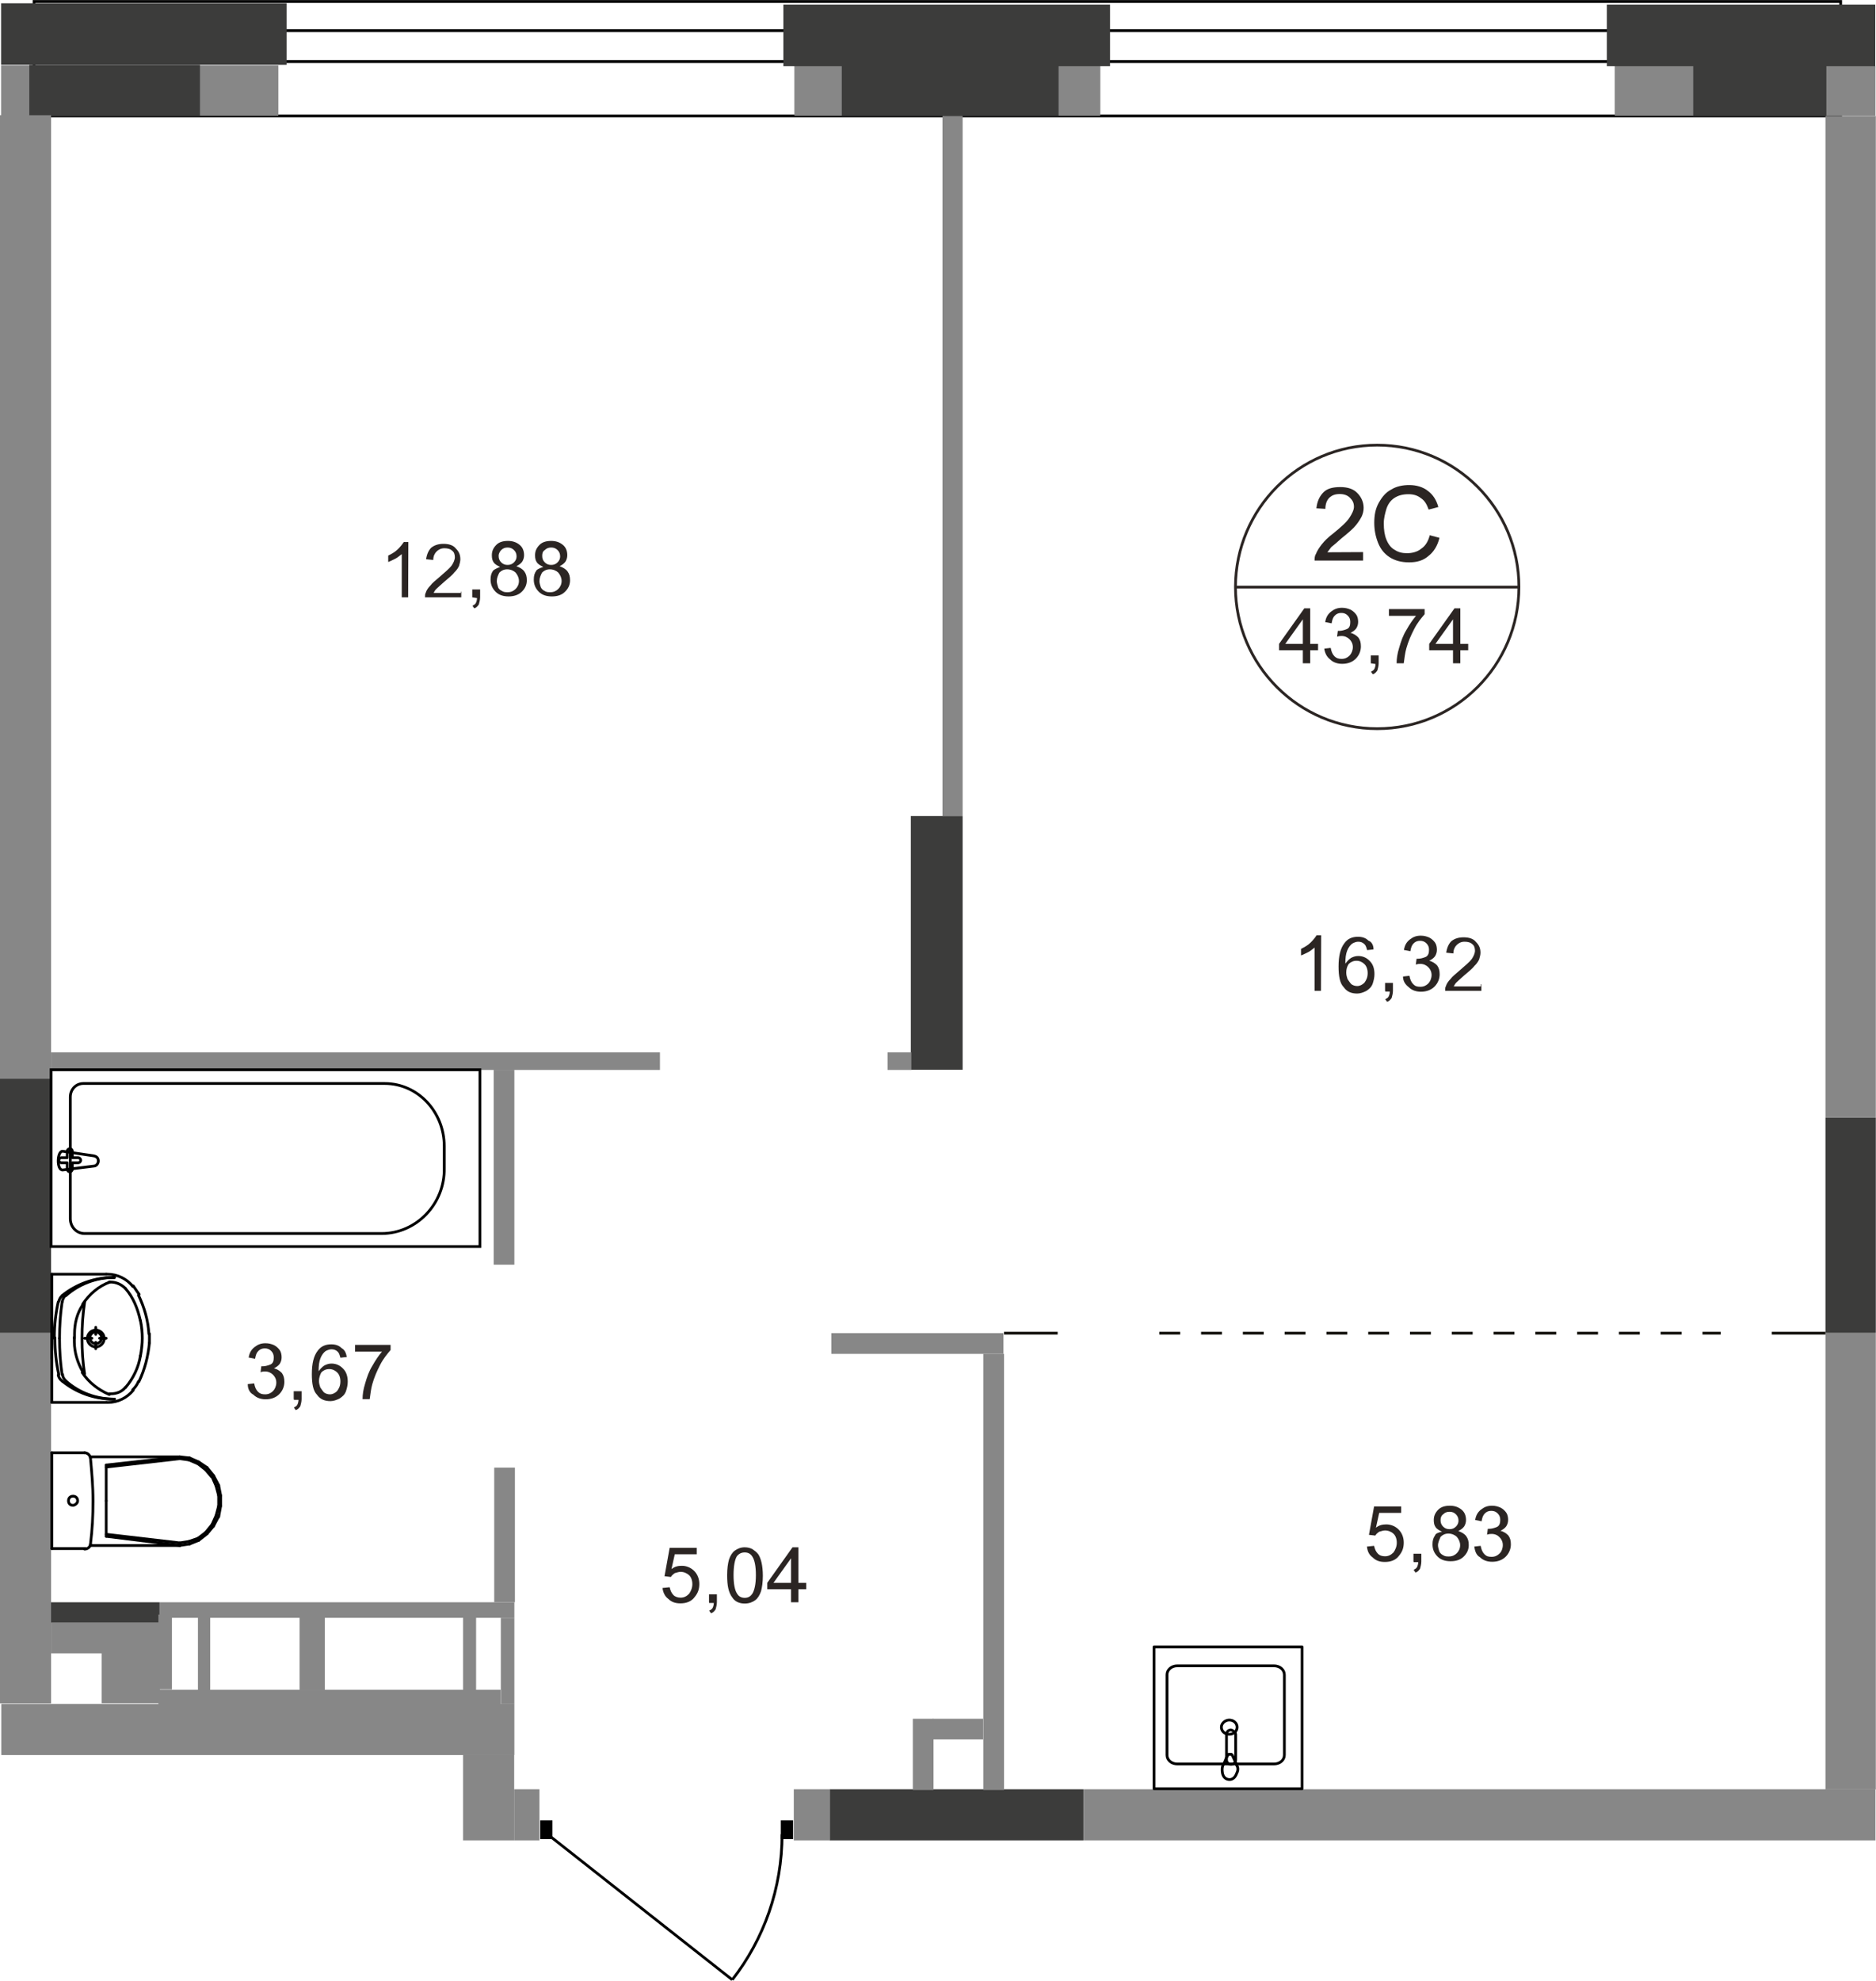 <?xml version="1.0" encoding="utf-8"?>
<!-- Generator: Adobe Illustrator 26.0.0, SVG Export Plug-In . SVG Version: 6.00 Build 0)  -->
<svg version="1.1" id="Слой_1" xmlns="http://www.w3.org/2000/svg" xmlns:xlink="http://www.w3.org/1999/xlink" x="0px" y="0px"
	 viewBox="0 0 1024.5 1081.3" style="enable-background:new 0 0 1024.5 1081.3;" xml:space="preserve">
<style type="text/css">
	.st0{fill:none;}
	.st1{fill:none;stroke:#000000;stroke-width:1.5;stroke-miterlimit:10;}
	.st2{fill:#3C3C3B;}
	.st3{fill:#878787;}
	.st4{fill:none;stroke:#000000;stroke-width:1.5;stroke-linecap:round;stroke-linejoin:round;stroke-miterlimit:10;}
	.st5{fill:none;stroke:#000000;stroke-width:1.5;stroke-miterlimit:22.926;}
	.st6{fill:none;stroke:#2B2523;stroke-width:1.5;stroke-miterlimit:22.926;}
	.st7{fill:#2B2523;}
	.st8{fill:none;stroke:#12100B;stroke-width:1.5;stroke-miterlimit:10;}
	.st9{fill:none;stroke:#12100B;stroke-width:1.5;stroke-miterlimit:10;stroke-dasharray:11.409,11.409;}
</style>
<g>
	<polygon class="st0" points="0.6,2 0.6,958.1 252.9,958.1 253.3,1006.9 1024.2,1004.7 1024.2,2 	"/>
	<g>
		<g>
			<g>
				<g>
					<rect x="18.6" y="16.7" class="st1" width="983.6" height="16.9"/>
				</g>
			</g>
		</g>
		<g>
			<g>
				<g>
					<rect x="18.6" y="0.8" class="st1" width="986.6" height="62.5"/>
				</g>
			</g>
		</g>
		<g>
			<g>
				<g>
					<rect x="0.7" y="874.7" class="st2" width="86.5" height="11.3"/>
				</g>
			</g>
		</g>
		<g>
			<g>
				<g>
					<rect x="0.6" y="35.7" class="st3" width="151.4" height="27.5"/>
				</g>
			</g>
		</g>
		<g>
			<g>
				<g>
					<rect x="433.8" y="36" class="st3" width="167.1" height="27.2"/>
				</g>
			</g>
		</g>
		<g>
			<g>
				<g>
					<rect x="881.8" y="36" class="st3" width="142.4" height="27.2"/>
				</g>
			</g>
		</g>
		<g>
			<g>
				<g>
					<rect x="0.6" y="1.8" class="st2" width="155.9" height="33.6"/>
				</g>
			</g>
		</g>
		<g>
			<g>
				<g>
					<rect x="16" y="35.4" class="st2" width="93.2" height="27.9"/>
				</g>
			</g>
		</g>
		<g>
			<g>
				<g>
					<rect x="427.8" y="2.5" class="st2" width="178.4" height="33.6"/>
				</g>
			</g>
		</g>
		<g>
			<g>
				<g>
					<rect x="459.7" y="36" class="st2" width="118.4" height="27.2"/>
				</g>
			</g>
		</g>
		<g>
			<g>
				<g>
					<rect x="877.5" y="2.5" class="st2" width="146.6" height="33.6"/>
				</g>
			</g>
		</g>
		<g>
			<g>
				<g>
					<rect x="924.7" y="35.4" class="st2" width="72.7" height="27.9"/>
				</g>
			</g>
		</g>
		<g>
			<g>
				<g>
					<rect x="453.2" y="976.8" class="st2" width="138.5" height="27.9"/>
				</g>
			</g>
		</g>
		<g>
			<g>
				<g>
					<rect y="588.9" class="st2" width="27.9" height="138.8"/>
				</g>
			</g>
		</g>
		<g>
			<g>
				<g>
					<rect x="497.4" y="445.5" class="st2" width="28.3" height="138.5"/>
				</g>
			</g>
		</g>
		<g>
			<g>
				<g>
					<rect x="996.9" y="610.1" class="st2" width="27.5" height="117.6"/>
				</g>
			</g>
		</g>
		<g>
			<g>
				<g>
					<rect y="62.9" class="st3" width="27.9" height="526"/>
				</g>
			</g>
		</g>
		<g>
			<g>
				<g>
					<rect x="27.9" y="574.5" class="st3" width="332.5" height="9.6"/>
				</g>
			</g>
		</g>
		<g>
			<g>
				<g>
					<rect x="269.6" y="584" class="st3" width="11.3" height="106.4"/>
				</g>
			</g>
		</g>
		<g>
			<g>
				<g>
					<rect x="269.9" y="801.2" class="st3" width="11.3" height="73.5"/>
				</g>
			</g>
		</g>
		<g>
			<g>
				<g>
					<rect y="727.8" class="st3" width="27.9" height="202.1"/>
				</g>
			</g>
		</g>
		<g>
			<g>
				<g>
					<rect x="484.7" y="574.5" class="st3" width="13" height="9.6"/>
				</g>
			</g>
		</g>
		<g>
			<g>
				<g>
					<rect x="514.7" y="63.3" class="st3" width="11" height="382.2"/>
				</g>
			</g>
		</g>
		<g>
			<g>
				<g>
					<rect x="454" y="727.8" class="st3" width="94" height="11.3"/>
				</g>
			</g>
		</g>
		<g>
			<g>
				<g>
					<rect x="537" y="739.1" class="st3" width="11.3" height="238.1"/>
				</g>
			</g>
		</g>
		<g>
			<g>
				<g>
					<rect x="498.5" y="938.3" class="st3" width="11.3" height="38.9"/>
				</g>
			</g>
		</g>
		<g>
			<g>
				<g>
					<rect x="509.4" y="938.3" class="st3" width="27.5" height="11.3"/>
				</g>
			</g>
		</g>
		<g>
			<g>
				<g>
					<rect x="433.5" y="976.8" class="st3" width="19.8" height="27.9"/>
				</g>
			</g>
		</g>
		<g>
			<g>
				<g>
					<rect x="591.8" y="976.8" class="st3" width="432.4" height="27.9"/>
				</g>
			</g>
		</g>
		<g>
			<g>
				<g>
					<rect x="996.9" y="727.8" class="st3" width="27.5" height="249.1"/>
				</g>
			</g>
		</g>
		<g>
			<g>
				<g>
					<rect x="996.9" y="63.3" class="st3" width="27.5" height="546.8"/>
				</g>
			</g>
		</g>
		<g>
			<g>
				<g>
					<rect x="27.9" y="885.7" class="st3" width="59.4" height="16.9"/>
				</g>
			</g>
		</g>
		<g>
			<g>
				<g>
					<rect x="55.5" y="902.3" class="st3" width="31.8" height="27.5"/>
				</g>
			</g>
		</g>
		<g>
			<g>
				<g>
					<rect x="0.7" y="930.2" class="st3" width="280.2" height="27.9"/>
				</g>
			</g>
		</g>
		<g>
			<g>
				<g>
					<rect x="252.9" y="958.1" class="st3" width="27.9" height="46.6"/>
				</g>
			</g>
		</g>
		<g>
			<g>
				<g>
					<rect x="280.8" y="976.8" class="st3" width="13.8" height="27.9"/>
				</g>
			</g>
		</g>
		<g>
			<g>
				<g>
					<rect x="87.3" y="874.7" class="st3" width="193.6" height="8.5"/>
				</g>
			</g>
		</g>
		<g>
			<g>
				<g>
					<rect x="273.5" y="883.2" class="st3" width="7.4" height="47"/>
				</g>
			</g>
		</g>
		<g>
			<g>
				<g>
					<rect x="86.5" y="922.5" class="st3" width="186.9" height="7.8"/>
				</g>
			</g>
		</g>
		<g>
			<g>
				<g>
					<rect x="86.5" y="881.4" class="st3" width="7.4" height="40.9"/>
				</g>
			</g>
		</g>
		<g>
			<g>
				<g>
					<rect x="108.1" y="881.4" class="st3" width="6.7" height="41.7"/>
				</g>
			</g>
		</g>
		<g>
			<g>
				<g>
					<rect x="163.6" y="880.4" class="st3" width="13.8" height="42.4"/>
				</g>
			</g>
		</g>
		<g>
			<g>
				<g>
					<rect x="252.9" y="880.4" class="st3" width="7.1" height="43.1"/>
				</g>
			</g>
		</g>
		<g>
			<g>
				<g>
					<g>
						<g>
							<g>
								<g>
									<line class="st4" x1="49.4" y1="843.7" x2="98.2" y2="843.7"/>
								</g>
							</g>
						</g>
						<g>
							<g>
								<g>
									<line class="st4" x1="28.3" y1="845.4" x2="28.3" y2="793.1"/>
								</g>
							</g>
						</g>
						<g>
							<g>
								<g>
									<line class="st4" x1="28.3" y1="845.4" x2="46.6" y2="845.4"/>
								</g>
							</g>
						</g>
						<g>
							<g>
								<g>
									<line class="st4" x1="58" y1="819.3" x2="58" y2="799.8"/>
								</g>
							</g>
						</g>
						<g>
							<g>
								<g>
									<line class="st4" x1="98.2" y1="843.7" x2="58" y2="838.7"/>
								</g>
							</g>
						</g>
						<g>
							<g>
								<g>
									<line class="st4" x1="58" y1="819.3" x2="58" y2="838.7"/>
								</g>
							</g>
						</g>
						<g>
							<g>
								<g>
									<line class="st4" x1="98.2" y1="795.3" x2="58" y2="799.8"/>
								</g>
							</g>
						</g>
						<g>
							<g>
								<g>
									<line class="st4" x1="98.2" y1="842.3" x2="58" y2="837.6"/>
								</g>
							</g>
						</g>
						<g>
							<g>
								<g>
									<line class="st4" x1="98.2" y1="796.3" x2="58" y2="800.9"/>
								</g>
							</g>
						</g>
						<g>
							<g>
								<g>
									<line class="st4" x1="49.4" y1="795.3" x2="98.2" y2="795.3"/>
								</g>
							</g>
						</g>
						<g>
							<g>
								<g>
									<line class="st4" x1="28.3" y1="793.1" x2="46.2" y2="793.1"/>
								</g>
							</g>
						</g>
						<g>
							<g>
								<g>
									<line class="st4" x1="98.2" y1="843.7" x2="103.5" y2="842.9"/>
								</g>
							</g>
						</g>
						<g>
							<g>
								<g>
									<line class="st4" x1="103.5" y1="842.9" x2="108.5" y2="840.9"/>
								</g>
							</g>
						</g>
						<g>
							<g>
								<g>
									<line class="st4" x1="108.5" y1="840.9" x2="113.1" y2="837.3"/>
								</g>
							</g>
						</g>
						<g>
							<g>
								<g>
									<line class="st4" x1="113.1" y1="837.3" x2="116.6" y2="833.1"/>
								</g>
							</g>
						</g>
						<g>
							<g>
								<g>
									<line class="st4" x1="116.6" y1="833.1" x2="119.4" y2="827.8"/>
								</g>
							</g>
						</g>
						<g>
							<g>
								<g>
									<line class="st4" x1="119.4" y1="828.1" x2="120.5" y2="822.1"/>
								</g>
							</g>
						</g>
						<g>
							<g>
								<g>
									<line class="st4" x1="120.5" y1="822.1" x2="120.5" y2="816.5"/>
								</g>
							</g>
						</g>
						<g>
							<g>
								<g>
									<line class="st4" x1="120.5" y1="816.5" x2="119.4" y2="810.8"/>
								</g>
							</g>
						</g>
						<g>
							<g>
								<g>
									<line class="st4" x1="119.4" y1="810.8" x2="116.6" y2="805.5"/>
								</g>
							</g>
						</g>
						<g>
							<g>
								<g>
									<line class="st4" x1="116.6" y1="805.5" x2="113.1" y2="801.2"/>
								</g>
							</g>
						</g>
						<g>
							<g>
								<g>
									<line class="st4" x1="113.1" y1="801.2" x2="108.5" y2="798.1"/>
								</g>
							</g>
						</g>
						<g>
							<g>
								<g>
									<line class="st4" x1="108.5" y1="798.1" x2="103.5" y2="795.9"/>
								</g>
							</g>
						</g>
						<g>
							<g>
								<g>
									<line class="st4" x1="103.5" y1="795.9" x2="98.2" y2="795.3"/>
								</g>
							</g>
						</g>
						<g>
							<g>
								<g>
									<line class="st4" x1="98.2" y1="842.3" x2="103.2" y2="841.5"/>
								</g>
							</g>
						</g>
						<g>
							<g>
								<g>
									<line class="st4" x1="103.2" y1="841.5" x2="108.1" y2="839.8"/>
								</g>
							</g>
						</g>
						<g>
							<g>
								<g>
									<line class="st4" x1="108.1" y1="839.8" x2="112.3" y2="836.6"/>
								</g>
							</g>
						</g>
						<g>
							<g>
								<g>
									<line class="st4" x1="112.3" y1="836.6" x2="115.8" y2="832.3"/>
								</g>
							</g>
						</g>
						<g>
							<g>
								<g>
									<line class="st4" x1="115.8" y1="832.3" x2="118" y2="827.4"/>
								</g>
							</g>
						</g>
						<g>
							<g>
								<g>
									<line class="st4" x1="118" y1="827.4" x2="119.4" y2="822.1"/>
								</g>
							</g>
						</g>
						<g>
							<g>
								<g>
									<line class="st4" x1="119.4" y1="822.1" x2="119.4" y2="816.5"/>
								</g>
							</g>
						</g>
						<g>
							<g>
								<g>
									<line class="st4" x1="119.4" y1="816.5" x2="118" y2="811.2"/>
								</g>
							</g>
						</g>
						<g>
							<g>
								<g>
									<line class="st4" x1="118" y1="811.2" x2="115.8" y2="806.2"/>
								</g>
							</g>
						</g>
						<g>
							<g>
								<g>
									<line class="st4" x1="115.5" y1="806.2" x2="112.3" y2="802.4"/>
								</g>
							</g>
						</g>
						<g>
							<g>
								<g>
									<line class="st4" x1="112.3" y1="802.4" x2="108.1" y2="799.1"/>
								</g>
							</g>
						</g>
						<g>
							<g>
								<g>
									<line class="st4" x1="108.1" y1="799.1" x2="103.2" y2="797"/>
								</g>
							</g>
						</g>
						<g>
							<g>
								<g>
									<line class="st4" x1="103.2" y1="797" x2="98.2" y2="796.3"/>
								</g>
							</g>
						</g>
						<g>
							<g>
								<g>
									<path class="st4" d="M49.4,795.9c0.7,7.8,1.4,15.5,1.4,23.6c0,7.8-0.4,15.5-1.4,23.6"/>
								</g>
							</g>
						</g>
						<g>
							<g>
								<g>
									<path class="st4" d="M49.4,842.9c0,1.4-1.4,2.8-3.2,2.8"/>
								</g>
							</g>
						</g>
						<g>
							<g>
								<g>
									<path class="st4" d="M46.2,793.1c1.4,0,2.8,1,3.2,2.8"/>
								</g>
							</g>
						</g>
						<g>
							<g>
								<g>
									<path class="st4" d="M42.4,819.3c0-1.4-1-2.5-2.5-2.5s-2.5,1-2.5,2.5c0,1.5,1,2.5,2.5,2.5
										C40.9,821.7,42.4,820.7,42.4,819.3"/>
								</g>
							</g>
						</g>
						<g>
							<g>
								<g>
									<line class="st4" x1="28.3" y1="695.6" x2="28.3" y2="765.6"/>
								</g>
							</g>
						</g>
						<g>
							<g>
								<g>
									<line class="st4" x1="28.3" y1="765.6" x2="58" y2="765.6"/>
								</g>
							</g>
						</g>
						<g>
							<g>
								<g>
									<line class="st4" x1="28.3" y1="695.6" x2="58" y2="695.6"/>
								</g>
							</g>
						</g>
						<g>
							<g>
								<g>
									<line class="st4" x1="28.3" y1="741.6" x2="28.3" y2="719.6"/>
								</g>
							</g>
						</g>
						<g>
							<g>
								<g>
									<line class="st4" x1="52.3" y1="736.3" x2="52.3" y2="732.8"/>
								</g>
							</g>
						</g>
						<g>
							<g>
								<g>
									<line class="st4" x1="46.2" y1="730.6" x2="50.2" y2="730.6"/>
								</g>
							</g>
						</g>
						<g>
							<g>
								<g>
									<line class="st4" x1="52.3" y1="728.5" x2="52.3" y2="724.6"/>
								</g>
							</g>
						</g>
						<g>
							<g>
								<g>
									<line class="st4" x1="54.4" y1="730.6" x2="58" y2="730.6"/>
								</g>
							</g>
						</g>
						<g>
							<g>
								<g>
									<path class="st4" d="M45.2,711.9c3.5-5.3,8.8-9.9,14.8-12"/>
								</g>
							</g>
						</g>
						<g>
							<g>
								<g>
									<path class="st4" d="M40.7,730.6c0-0.7,0-1.8,0-2.5c0-5.7,1.4-11.3,4.6-15.9"/>
								</g>
							</g>
						</g>
						<g>
							<g>
								<g>
									<path class="st4" d="M59.7,761.3c-6-2.5-11.3-6.7-14.8-12"/>
								</g>
							</g>
						</g>
						<g>
							<g>
								<g>
									<path class="st4" d="M45.2,748.9c-2.8-4.9-4.6-10.6-4.6-16.3c0-0.7,0-1.8,0-2.5"/>
								</g>
							</g>
						</g>
						<g>
							<g>
								<g>
									<path class="st4" d="M75.6,707c3.2,6.7,5.3,13.8,5.7,21.2"/>
								</g>
							</g>
						</g>
						<g>
							<g>
								<g>
									<path class="st4" d="M72.8,758.9c-3.5,4.3-8.5,6.7-13.8,6.7c-0.4,0-0.4,0-0.7,0"/>
								</g>
							</g>
						</g>
						<g>
							<g>
								<g>
									<path class="st4" d="M81.6,728.1c0,0.7,0,1.8,0,2.5s0,1.8,0,2.5"/>
								</g>
							</g>
						</g>
						<g>
							<g>
								<g>
									<path class="st4" d="M46.2,750.1c-1-6.3-1.4-13-1.4-19.4c0-6.7,0.4-13,1.4-19.8"/>
								</g>
							</g>
						</g>
						<g>
							<g>
								<g>
									<path class="st4" d="M62.5,763.8h-0.7c-10.2,0-20.1-3.5-27.9-9.9"/>
								</g>
							</g>
						</g>
						<g>
							<g>
								<g>
									<path class="st4" d="M32.1,750.4c-1.4-6.3-2.1-12.7-2.1-19.4v-0.7"/>
								</g>
							</g>
						</g>
						<g>
							<g>
								<g>
									<path class="st4" d="M33.9,753.9c-1-0.7-1.8-1.8-2.1-3.2"/>
								</g>
							</g>
						</g>
						<g>
							<g>
								<g>
									<path class="st4" d="M33.9,750.4c-1-6.7-1.4-13-1.4-19.8"/>
								</g>
							</g>
						</g>
						<g>
							<g>
								<g>
									<path class="st4" d="M62.5,763.8L62.5,763.8c-9.9,0-19.4-3.5-26.5-9.9"/>
								</g>
							</g>
						</g>
						<g>
							<g>
								<g>
									<path class="st4" d="M36,753.9c-1-1-1.8-2.1-1.8-3.5"/>
								</g>
							</g>
						</g>
						<g>
							<g>
								<g>
									<path class="st4" d="M36,707.3c7.1-6.3,16.6-9.9,26.1-9.9h0.4"/>
								</g>
							</g>
						</g>
						<g>
							<g>
								<g>
									<path class="st4" d="M33.9,707.3c7.8-6.3,17.7-9.9,27.9-9.9h0.7"/>
								</g>
							</g>
						</g>
						<g>
							<g>
								<g>
									<path class="st4" d="M32.5,730.6c0-6.7,0.4-13,1.4-19.8"/>
								</g>
							</g>
						</g>
						<g>
							<g>
								<g>
									<path class="st4" d="M29.7,730.6v-0.7c0-6.3,0.7-13,2.1-19.1"/>
								</g>
							</g>
						</g>
						<g>
							<g>
								<g>
									<path class="st4" d="M33.9,710.8c0.4-1.4,0.7-2.5,1.8-3.5"/>
								</g>
							</g>
						</g>
						<g>
							<g>
								<g>
									<path class="st4" d="M32.1,710.4c0.4-1.4,1-2.5,2.1-3.2"/>
								</g>
							</g>
						</g>
						<g>
							<g>
								<g>
									<path class="st4" d="M58,695.6c0.4,0,0.4,0,0.7,0c5.3,0,10.6,2.5,13.8,6.7"/>
								</g>
							</g>
						</g>
						<g>
							<g>
								<g>
									<path class="st4" d="M72.8,702c1,1.4,2.1,3.2,3.2,4.6"/>
								</g>
							</g>
						</g>
						<g>
							<g>
								<g>
									<path class="st4" d="M75.6,754.2c-0.7,1.8-1.8,3.2-3.2,4.6"/>
								</g>
							</g>
						</g>
						<g>
							<g>
								<g>
									<path class="st4" d="M81.6,733c-0.7,7.4-2.5,14.5-5.7,21.2"/>
								</g>
							</g>
						</g>
						<g>
							<g>
								<g>
									<path class="st4" d="M76.7,721c0.7,3.2,1,6.3,1,9.6c0,3.2-0.4,6.3-1,9.6"/>
								</g>
							</g>
						</g>
						<g>
							<g>
								<g>
									<path class="st4" d="M59.7,699.9c0.4,0,0.4,0,0.7,0c3.2,0,6,1.4,8.1,3.5"/>
								</g>
							</g>
						</g>
						<g>
							<g>
								<g>
									<path class="st4" d="M68.5,703.4c4.3,4.9,6.7,11,8.1,17.3"/>
								</g>
							</g>
						</g>
						<g>
							<g>
								<g>
									<path class="st4" d="M68.5,757.4c-2.1,2.5-4.9,3.5-8.1,3.5c-0.4,0-0.4,0-0.7,0"/>
								</g>
							</g>
						</g>
						<g>
							<g>
								<g>
									<path class="st4" d="M76.7,740.1c-1,6.3-3.9,12.4-8.1,17.3"/>
								</g>
							</g>
						</g>
						<g>
							<g>
								<g>
									<path class="st4" d="M52.3,726.1c-2.5,0-4.6,2.1-4.6,4.6c0,2.5,2.1,4.6,4.6,4.6s4.6-2.1,4.6-4.6
										C56.9,728.1,54.7,726.1,52.3,726.1"/>
								</g>
							</g>
						</g>
						<g>
							<g>
								<g>
									<path class="st4" d="M52.3,727.1c-1.8,0-3.2,1.4-3.2,3.2c0,1.8,1.4,3.2,3.2,3.2s3.2-1.4,3.2-3.2
										C55.5,728.8,54.1,727.1,52.3,727.1"/>
								</g>
							</g>
						</g>
						<g>
							<g>
								<g>
									<rect x="27.9" y="584" class="st5" width="234.2" height="96.5"/>
								</g>
							</g>
						</g>
						<g>
							<g>
								<g>
									<path class="st5" d="M208.4,673.4H46.2c-4.3,0-7.8-3.5-7.8-8.1v-66.4c0-4.3,3.2-7.4,7.1-7.4h164.6
										c18.1,0,32.5,15.5,32.5,34.2v12C243,657.1,227.5,673.4,208.4,673.4z"/>
								</g>
							</g>
						</g>
						<g>
							<g>
								<g>
									<path class="st5" d="M51.2,631l-16.9-2.5c-3.2-0.4-3.5,10.6,0,10.2l16.9-2.1c1.4,0,2.5-1.4,2.5-2.8
										C53.7,632.1,52.7,631.3,51.2,631z"/>
								</g>
							</g>
						</g>
						<g>
							<g>
								<g>
									<path class="st4" d="M38.1,627.1L38.1,627.1c-0.7,0-1.4,0.7-1.4,1.4v3.5h-3.2c-0.7,0-1.4,0.7-1.4,1.4
										c0,0.7,0.7,1.4,1.4,1.4h3.2v3.5c0,0.7,0.7,1.4,1.4,1.4c0.7,0,1.4-0.7,1.4-1.4v-3.5h3.2c0.7,0,1.4-0.7,1.4-1.4
										c0-0.7-0.7-1.4-1.4-1.4h-3.2v-3.5C39.5,627.8,38.9,627.1,38.1,627.1z"/>
								</g>
							</g>
						</g>
						<g>
							<g>
								<g>
									<path class="st4" d="M637.3,914.3v43.8c0,2.8,2.5,4.9,5.7,4.9h52.7c3.2,0,5.7-2.1,5.7-4.9v-43.8c0-2.8-2.5-4.9-5.7-4.9H643
										C639.8,909.4,637.3,911.5,637.3,914.3z"/>
								</g>
							</g>
						</g>
						<g>
							<g>
								<g>
									<path class="st4" d="M667,942.9c0,2.1,1.8,3.9,4.3,3.9c2.5,0,4.3-1.8,4.3-3.9s-1.8-3.9-4.3-3.9
										C669.1,939,667,940.8,667,942.9z"/>
								</g>
							</g>
						</g>
						<g>
							<g>
								<g>
									<rect x="630.2" y="899.1" class="st4" width="80.9" height="77.4"/>
								</g>
							</g>
						</g>
						<g>
							<g>
								<g>
									<path class="st4" d="M674.8,946.9v13.8c0,1.4-1,2.5-2.5,2.5c-1.4,0-2.5-1-2.5-2.5v-13.8c0-1.4,1-2.5,2.5-2.5
										C673.4,944.7,674.8,945.7,674.8,946.9z"/>
								</g>
							</g>
						</g>
						<g>
							<g>
								<g>
									<path class="st4" d="M675.4,963.8c-0.7-2.1-1.4-3.2-1.8-4.3c-0.4-0.7-0.4-1-0.7-1.4c0,0,0,0-0.4-0.4h-0.4h-0.4h-0.4h-0.4
										c0,0-0.4,0-0.4,0.4c0,0.4-0.4,0.7-0.7,1.4c-0.4,0.7-0.7,2.1-1.8,3.9c-0.7,1.4-0.7,2.8-0.4,4.6c0.4,2.1,1.8,3.5,3.9,3.5
										c1.8,0,3.2-1.4,3.9-3.5C676.2,966.6,676.2,964.8,675.4,963.8z"/>
								</g>
							</g>
						</g>
						<g>
							<g>
								<g>
									<path class="st1" d="M399.9,1080.8c17.3-22.2,27.2-49.8,27.2-79.5"/>
								</g>
							</g>
						</g>
						<g>
							<g>
								<g>
									<line class="st1" x1="300.6" y1="1002.6" x2="399.9" y2="1080.8"/>
								</g>
							</g>
						</g>
						<g>
							<g>
								<g>
									<rect x="426.4" y="993.8" width="6.7" height="10.2"/>
								</g>
							</g>
						</g>
						<g>
							<g>
								<g>
									<rect x="295" y="993.8" width="6.7" height="10.2"/>
								</g>
							</g>
						</g>
					</g>
				</g>
			</g>
		</g>
		<g>
			<g>
				<g>
					<g>
						<g>
							<g>
								<g>
									<path class="st6" d="M752.1,243c42.7,0,77.4,34.6,77.4,77.4s-34.6,77.4-77.4,77.4c-42.7,0-77.4-34.6-77.4-77.4
										C674.8,277.7,709.4,243,752.1,243z"/>
								</g>
							</g>
						</g>
						<g>
							<g>
								<g>
									<line class="st0" x1="674.8" y1="320.5" x2="829.5" y2="320.5"/>
								</g>
							</g>
						</g>
						<g>
							<g>
								<g>
									<line class="st6" x1="674.8" y1="320.5" x2="829.5" y2="320.5"/>
								</g>
							</g>
						</g>
					</g>
				</g>
			</g>
		</g>
		<g>
			<g>
				<g>
					<g>
						<path class="st7" d="M744.4,301.4v4.6h-26.5c0-1,0-2.5,0.7-3.5c0.7-1.8,1.8-3.5,3.2-5.3c1.4-1.8,3.5-3.9,6.3-6
							c4.3-3.5,7.4-6.3,8.8-8.5c1.4-2.1,2.5-4.3,2.5-6c0-2.1-0.7-3.5-2.1-4.9c-1.4-1.4-3.2-2.1-5.7-2.1c-2.5,0-4.3,0.7-5.7,2.1
							c-1.4,1.4-2.1,3.5-2.1,6l-4.9-0.3c0.4-3.9,1.8-6.7,3.9-8.8s5.3-2.8,9.2-2.8s7.1,1,9.2,3.2c2.1,2.1,3.5,4.9,3.5,8.1
							c0,1.8-0.4,3.2-1,4.6c-0.7,1.4-1.8,3.2-3.2,4.9c-1.4,1.8-4.3,4.3-7.8,7.1c-2.8,2.5-4.9,4.3-5.7,4.9c-0.7,1-1.4,1.8-2.1,2.8
							L744.4,301.4L744.4,301.4z"/>
						<path class="st7" d="M780.8,292.2l5.3,1.4c-1,4.3-3.2,7.8-6,9.9c-2.8,2.5-6.3,3.5-10.6,3.5s-7.8-1-10.6-2.8
							c-2.8-1.8-4.9-4.3-6.3-7.8c-1.4-3.5-2.1-7.1-2.1-11c0-4.3,0.7-7.8,2.5-11c1.8-3.2,3.9-5.7,6.7-7.1c2.8-1.8,6.3-2.5,9.9-2.5
							c3.9,0,7.4,1,10.2,3.2c2.8,2.1,4.6,4.9,5.7,8.8l-5.3,1.4c-1-2.8-2.1-4.9-4.3-6.3c-1.8-1.4-3.9-2.1-6.7-2.1
							c-3.2,0-5.7,0.7-7.8,2.1s-3.5,3.5-4.3,6c-0.7,2.5-1.4,4.9-1.4,7.8c0,3.5,0.4,6.3,1.4,8.8c1,2.5,2.5,4.6,4.6,5.7
							c2.1,1.4,4.3,1.8,6.7,1.8c2.8,0,5.7-0.7,7.8-2.5C778.6,297.9,780,295.3,780.8,292.2z"/>
					</g>
				</g>
			</g>
		</g>
		<g>
			<g>
				<g>
					<g>
						<path class="st7" d="M711.5,362.1v-7.1h-13v-3.5l13.8-19.4h3.2v19.4h4.3v3.5h-4.3v7.1H711.5z M711.5,351.5v-13.4l-9.6,13.4
							H711.5z"/>
						<path class="st7" d="M723.2,354.1l3.5-0.4c0.4,2.1,1,3.5,2.1,4.6c1,1,2.1,1.4,3.9,1.4s3.2-0.7,4.3-1.8c1-1,1.8-2.8,1.8-4.6
							s-0.7-3.2-1.8-4.3c-1-1-2.5-1.8-4.3-1.8c-0.7,0-1.4,0-2.5,0.4l0.4-3.2c0.4,0,0.4,0,0.7,0c1.4,0,2.8-0.4,4.3-1
							c1.5-0.7,1.8-2.1,1.8-3.9c0-1.4-0.4-2.5-1.4-3.5c-1-1-2.1-1.4-3.5-1.4c-1.4,0-2.5,0.4-3.5,1.4s-1.4,2.1-1.8,4.3l-3.5-0.7
							c0.4-2.5,1.4-4.3,3.2-5.7c1.8-1.4,3.5-2.1,6-2.1c1.8,0,3.2,0.4,4.6,1c1.4,0.7,2.5,1.8,3.2,2.8c0.7,1,1,2.5,1,3.9
							s-0.4,2.5-1,3.5c-0.7,1-1.8,1.8-3.2,2.5c1.8,0.4,3.2,1.4,4.3,2.5c1,1.4,1.4,2.8,1.4,4.9c0,2.5-1,4.9-2.8,6.7
							c-1.8,1.8-4.3,2.8-7.4,2.8c-2.5,0-4.9-0.7-6.7-2.5C724.6,358.6,723.5,356.5,723.2,354.1z"/>
						<path class="st7" d="M748.6,362.1v-4.3h4.3v4.3c0,1.4-0.4,2.8-0.7,3.9c-0.7,1-1.4,1.8-2.5,2.1l-1-1.4c0.7-0.4,1.4-0.7,1.8-1.4
							c0.4-0.7,0.7-1.8,0.7-2.8L748.6,362.1L748.6,362.1z"/>
						<path class="st7" d="M758.5,336v-3.5H778v2.8c-1.8,2.1-3.9,4.6-5.7,8.1c-1.8,3.5-3.2,6.7-4.3,10.6c-0.7,2.5-1,5.3-1.4,8.1
							h-3.9c0-2.5,0.4-5.3,1.4-8.5c1-3.5,2.1-6.7,3.9-9.6c1.8-3.2,3.5-5.7,5.3-7.8h-14.8L758.5,336L758.5,336z"/>
						<path class="st7" d="M793.5,362.1v-7.1h-13v-3.5l13.8-19.4h3.2v19.4h4.3v3.5h-4.3v7.1H793.5z M793.5,351.5v-13.4l-9.6,13.4
							H793.5z"/>
					</g>
				</g>
			</g>
		</g>
		<g>
			<g>
				<g>
					<g>
						<path class="st7" d="M746.5,844.3l3.9-0.4c0.4,1.8,1,3.2,2.1,4.3s2.5,1.4,3.9,1.4c1.8,0,3.2-0.7,4.6-2.1
							c1-1.4,1.8-3.2,1.8-5.3s-0.7-3.9-1.8-4.9c-1-1-2.8-1.8-4.6-1.8c-1,0-2.1,0.4-3.2,0.7c-1,0.7-1.8,1.4-2.1,2.1l-3.5-0.4
							l2.8-15.5h14.8v3.5h-12l-1.8,8.1c1.8-1.4,3.5-1.8,5.7-1.8c2.5,0,4.9,1,6.7,2.8c1.8,1.8,2.8,4.3,2.8,7.1c0,2.8-0.7,4.9-2.5,7.1
							c-1.8,2.5-4.6,3.5-7.8,3.5c-2.8,0-4.9-0.7-6.7-2.5C747.9,849,746.8,847.2,746.5,844.3z"/>
						<path class="st7" d="M771.9,852.5v-4.3h4.3v4.3c0,1.4-0.4,2.8-0.7,3.9c-0.7,1-1.4,1.8-2.5,2.1l-1-1.5c0.7-0.4,1.4-0.7,1.8-1.4
							c0.4-0.7,0.7-1.8,0.7-2.8h-2.5V852.5z"/>
						<path class="st7" d="M787.5,836.2c-1.4-0.7-2.8-1.4-3.5-2.5c-0.7-1-1-2.1-1-3.9c0-2.1,0.7-3.9,2.5-5.7
							c1.4-1.4,3.5-2.1,6.3-2.1c2.5,0,4.6,0.7,6.3,2.1c1.8,1.4,2.5,3.5,2.5,5.7c0,1.4-0.4,2.5-1,3.5c-0.7,1-1.8,1.8-3.2,2.5
							c1.8,0.7,3.2,1.4,4.3,2.8c1,1.4,1.4,2.8,1.4,4.9c0,2.5-1,4.6-2.8,6.3c-1.8,1.8-4.3,2.5-7.1,2.5c-2.8,0-5.3-0.7-7.1-2.5
							c-1.8-1.8-2.8-3.9-2.8-6.7c0-2.1,0.4-3.5,1.4-4.9C783.9,837.3,785.3,836.6,787.5,836.2z M785.3,843.7c0,1,0.4,2.1,0.7,3.2
							c0.4,1,1.4,1.8,2.1,2.1c1,0.7,2.1,0.7,3.2,0.7c1.8,0,3.2-0.7,4.3-1.8c1-1,1.8-2.5,1.8-4.3c0-1.8-0.7-3.2-1.8-4.6
							c-1-1-2.8-1.8-4.6-1.8c-1.8,0-3.2,0.7-4.3,1.8C786.1,840.5,785.3,841.9,785.3,843.7z M786.7,829.9c0,1.4,0.4,2.5,1.4,3.5
							s2.1,1.4,3.5,1.4s2.5-0.4,3.5-1.4s1.4-2.1,1.4-3.2c0-1.4-0.4-2.5-1.4-3.5s-2.1-1.4-3.5-1.4s-2.5,0.4-3.5,1.4
							C787.1,827.4,786.7,828.5,786.7,829.9z"/>
						<path class="st7" d="M805.1,844.3l3.5-0.4c0.4,2.1,1,3.5,2.1,4.6s2.1,1.4,3.9,1.4c1.8,0,3.2-0.7,4.3-1.8
							c1.1-1,1.8-2.8,1.8-4.6c0-1.8-0.7-3.2-1.8-4.3c-1-1.1-2.5-1.8-4.3-1.8c-0.7,0-1.4,0-2.5,0.4l0.4-3.2c0.4,0,0.4,0,0.7,0
							c1.4,0,2.8-0.4,4.3-1c1.4-0.7,1.8-2.1,1.8-3.9c0-1.4-0.4-2.5-1.4-3.5s-2.1-1.4-3.5-1.4s-2.5,0.4-3.5,1.4s-1.4,2.1-1.8,4.3
							l-3.5-0.7c0.4-2.5,1.4-4.3,3.2-5.7c1.8-1.4,3.5-2.1,6-2.1c1.8,0,3.2,0.4,4.6,1c1.4,0.7,2.5,1.8,3.2,2.8c0.7,1,1,2.5,1,3.9
							c0,1.4-0.4,2.5-1,3.5c-0.7,1-1.8,1.8-3.2,2.5c1.8,0.4,3.2,1.4,4.3,2.5c1,1.4,1.4,2.8,1.4,4.9c0,2.5-1,4.9-2.8,6.7
							c-1.8,1.8-4.3,2.8-7.4,2.8c-2.5,0-4.9-0.7-6.7-2.5C806.2,849,805.5,846.8,805.1,844.3z"/>
					</g>
				</g>
			</g>
		</g>
		<g>
			<g>
				<g>
					<g>
						<path class="st7" d="M721.4,540.9h-3.5v-23.6c-1,0.7-2.1,1.8-3.5,2.5c-1.4,0.7-2.8,1.4-3.9,1.8V518c2.1-1,3.9-2.1,5.3-3.5
							s2.5-2.8,3.2-3.9h2.5L721.4,540.9L721.4,540.9z"/>
						<path class="st7" d="M750.1,518.3l-3.5,0.4c-0.4-1.4-0.7-2.5-1.4-3.2c-1-1-2.1-1.4-3.5-1.4c-1,0-2.1,0.4-3.2,1
							c-1,0.7-2.1,2.1-2.8,3.9c-0.7,1.8-1,3.9-1,7.1c1-1.4,2.1-2.5,3.2-3.2c1.4-0.7,2.5-1,3.9-1c2.5,0,4.6,1,6.3,2.8
							c1.8,1.8,2.5,4.3,2.5,7.1c0,1.8-0.4,3.5-1,5.3c-0.7,1.8-1.8,2.8-3.5,3.9c-1.4,0.7-3.2,1.4-4.9,1.4c-3.2,0-5.7-1-7.4-3.5
							c-2.1-2.1-2.8-6-2.8-11.3c0-5.7,1-9.9,3.2-12.7c1.8-2.5,4.3-3.5,7.4-3.5c2.5,0,4.3,0.7,5.7,2.1
							C748.9,514,750.1,515.8,750.1,518.3z M735.2,531c0,1.4,0.4,2.5,0.7,3.5c0.7,1,1.4,2.1,2.1,2.8c1,0.7,2.1,1,3.2,1
							c1.4,0,2.8-0.7,3.9-1.8c1-1.4,1.8-2.8,1.8-5.3c0-2.1-0.7-3.9-1.8-4.9c-1-1-2.5-1.8-4.3-1.8s-3.2,0.7-4.3,1.8
							C735.5,527.9,735.2,529.3,735.2,531z"/>
						<path class="st7" d="M756.4,540.9v-4.3h4.3v4.3c0,1.4-0.4,2.8-0.7,3.9c-0.7,1-1.4,1.8-2.5,2.1l-1-1.4c0.7-0.4,1.4-0.7,1.8-1.4
							c0.4-0.7,0.7-1.8,0.7-2.8h-2.5V540.9z"/>
						<path class="st7" d="M766.2,533.1l3.5-0.4c0.4,2.1,1,3.5,2.1,4.6s2.1,1.4,3.9,1.4s3.2-0.7,4.3-1.8c1-1,1.8-2.8,1.8-4.6
							c0-1.8-0.7-3.2-1.8-4.3c-1-1-2.5-1.8-4.3-1.8c-0.7,0-1.4,0-2.5,0.4l0.4-3.2c0.4,0,0.4,0,0.7,0c1.4,0,2.8-0.4,4.3-1
							c1.4-0.7,1.8-2.1,1.8-3.9c0-1.4-0.4-2.5-1.4-3.5s-2.1-1.4-3.5-1.4S773,514,772,515c-1,1-1.4,2.1-1.8,4.3l-3.5-0.7
							c0.4-2.5,1.4-4.3,3.2-5.7c1.8-1.4,3.5-2.1,6-2.1c1.8,0,3.2,0.4,4.6,1c1.4,0.7,2.5,1.8,3.2,2.8c0.7,1,1,2.5,1,3.9
							s-0.4,2.5-1,3.5c-0.7,1-1.8,1.8-3.2,2.5c1.8,0.4,3.2,1.4,4.3,2.5c1,1.4,1.4,2.8,1.4,4.9c0,2.5-1,4.9-2.8,6.7
							c-1.8,1.8-4.3,2.8-7.4,2.8c-2.5,0-4.9-0.7-6.7-2.5C767.4,537.4,766.2,535.6,766.2,533.1z"/>
						<path class="st7" d="M809,537.4v3.5h-19.8c0-1,0-1.8,0.4-2.5c0.4-1.4,1.4-2.8,2.5-3.9c1-1.4,2.8-2.8,4.9-4.6
							c3.2-2.8,5.7-4.9,6.7-6.3c1-1.4,1.8-3.2,1.8-4.6c0-1.4-0.4-2.8-1.4-3.5c-1-1-2.5-1.4-4.3-1.4s-3.2,0.7-4.3,1.8
							c-1,1-1.8,2.5-1.8,4.6l-3.9-0.4c0.4-2.8,1.4-4.9,2.8-6.3c1.8-1.4,3.9-2.1,6.7-2.1s5.3,0.7,6.7,2.5c1.8,1.8,2.5,3.5,2.5,6
							c0,1-0.4,2.5-0.7,3.5c-0.4,1-1.4,2.5-2.5,3.5c-1,1.4-3.2,3.2-5.7,5.3c-2.1,1.8-3.5,3.2-4.3,3.9c-0.7,0.7-1,1.4-1.4,2.1h14.8
							v-1.2H809z"/>
					</g>
				</g>
			</g>
		</g>
		<g>
			<g>
				<g>
					<g>
						<path class="st7" d="M135.3,755.6l3.5-0.4c0.4,2.1,1,3.5,2.1,4.6c1,1,2.1,1.4,3.9,1.4s3.2-0.7,4.3-1.8c1-1,1.8-2.8,1.8-4.6
							c0-1.8-0.7-3.2-1.8-4.3c-1-1-2.5-1.8-4.3-1.8c-0.7,0-1.4,0-2.5,0.4l0.4-3.2c0.4,0,0.4,0,0.7,0c1.4,0,2.8-0.4,4.3-1
							c1.5-0.7,1.8-2.1,1.8-3.9c0-1.4-0.4-2.5-1.4-3.5c-1-1-2.1-1.4-3.5-1.4s-2.5,0.4-3.5,1.4c-1,1-1.4,2.1-1.8,4.3l-3.5-0.7
							c0.4-2.5,1.4-4.3,3.2-5.7c1.8-1.4,3.5-2.1,6-2.1c1.8,0,3.2,0.4,4.6,1c1.4,0.7,2.5,1.8,3.2,2.8c0.7,1,1,2.5,1,3.9
							c0,1.4-0.4,2.5-1,3.5c-0.7,1-1.8,1.8-3.2,2.5c1.8,0.4,3.2,1.4,4.3,2.5c1,1.4,1.4,2.8,1.4,4.9c0,2.5-1,4.9-2.8,6.7
							c-1.8,1.8-4.3,2.8-7.4,2.8c-2.5,0-4.9-0.7-6.7-2.5C136.3,760.3,135.3,758.2,135.3,755.6z"/>
						<path class="st7" d="M160.4,763.8v-4.3h4.3v4.3c0,1.4-0.4,2.8-0.7,3.9c-0.7,1-1.4,1.8-2.5,2.1l-1-1.4c0.7-0.4,1.4-0.7,1.8-1.4
							c0.4-0.7,0.7-1.8,0.7-2.8h-2.5V763.8z"/>
						<path class="st7" d="M189.4,740.8l-3.5,0.4c-0.4-1.4-0.7-2.5-1.4-3.2c-1-1-2.1-1.4-3.5-1.4c-1,0-2.1,0.4-3.2,1
							c-1,0.7-2.1,2.1-2.8,3.9c-0.7,1.8-1,3.9-1,7.1c1-1.4,2.1-2.5,3.2-3.2c1.4-0.7,2.5-1,3.9-1c2.5,0,4.6,1,6.3,2.8
							c1.8,1.8,2.5,4.3,2.5,7.1c0,1.8-0.4,3.5-1,5.3c-0.7,1.8-1.8,2.8-3.5,3.9c-1.4,0.7-3.2,1.4-4.9,1.4c-3.2,0-5.7-1-7.4-3.5
							c-2.1-2.1-2.8-6-2.8-11.3c0-5.7,1-9.9,3.2-12.7c1.8-2.5,4.3-3.5,7.4-3.5c2.5,0,4.3,0.7,5.7,2.1
							C188.3,736.9,189,738.7,189.4,740.8z M174.2,753.9c0,1.4,0.4,2.5,0.7,3.5c0.7,1,1.4,2.1,2.1,2.8c1,0.7,2.1,1,3.2,1
							c1.4,0,2.8-0.7,3.9-1.8c1-1.4,1.8-2.8,1.8-5.3c0-2.1-0.7-3.9-1.8-4.9c-1-1-2.5-1.8-4.3-1.8s-3.2,0.7-4.3,1.8
							C174.8,750.4,174.2,752.2,174.2,753.9z"/>
						<path class="st7" d="M193.9,737.7v-3.5h19.4v2.8c-1.8,2.1-3.9,4.6-5.7,8.1c-1.8,3.5-3.2,6.7-4.3,10.6c-0.7,2.5-1,5.3-1.4,8.1
							h-3.9c0-2.5,0.4-5.3,1.4-8.5c1-3.5,2.1-6.7,3.9-9.6c1.8-3.2,3.5-5.7,5.3-7.8h-14.8L193.9,737.7L193.9,737.7z"/>
					</g>
				</g>
			</g>
		</g>
		<g>
			<g>
				<g>
					<g>
						<path class="st7" d="M361.8,866.9l3.9-0.4c0.4,1.8,1,3.2,2.1,4.3c1,1,2.5,1.4,3.9,1.4c1.8,0,3.2-0.7,4.6-2.1
							c1-1.4,1.8-3.2,1.8-5.3s-0.7-3.9-1.8-4.9s-2.8-1.8-4.6-1.8c-1,0-2.1,0.4-3.2,0.7c-1,0.7-1.8,1.4-2.1,2.1l-3.5-0.4l2.8-15.5
							h14.8v3.5h-12l-1.8,8.1c1.8-1.4,3.5-1.8,5.7-1.8c2.5,0,4.9,1,6.7,2.8c1.8,1.8,2.8,4.3,2.8,7.1c0,2.8-0.7,4.9-2.5,7.1
							c-1.8,2.5-4.6,3.5-7.8,3.5c-2.8,0-4.9-0.7-6.7-2.5C363.2,871.6,362.1,869.4,361.8,866.9z"/>
						<path class="st7" d="M387.2,874.7v-4.3h4.3v4.3c0,1.4-0.4,2.8-0.7,3.9c-0.7,1-1.4,1.8-2.5,2.1l-1-1.4c0.7-0.4,1.4-0.7,1.8-1.4
							c0.4-0.7,0.7-1.8,0.7-2.8h-2.5L387.2,874.7L387.2,874.7z"/>
						<path class="st7" d="M397.1,859.9c0-3.5,0.4-6.3,1-8.5c0.7-2.1,1.8-3.9,3.2-4.9c1.4-1,3.2-1.8,5.3-1.8c1.8,0,3.2,0.4,4.3,1
							c1,0.7,2.1,1.4,3.2,2.8c0.7,1,1.4,2.8,1.8,4.6c0.4,1.8,0.7,4.3,0.7,7.1c0,3.5-0.4,6.3-1,8.5c-0.7,2.1-1.8,3.9-3.2,4.9
							c-1.4,1-3.2,1.8-5.7,1.8c-2.8,0-5.3-1-6.7-3.2C397.8,869.4,397.1,865.5,397.1,859.9z M400.6,859.9c0,4.9,0.7,8.1,1.8,9.9
							c1,1.8,2.5,2.5,4.3,2.5c1.8,0,3.2-0.7,4.3-2.5c1-1.8,1.8-4.9,1.8-9.9c0-4.9-0.7-8.1-1.8-9.9c-1-1.8-2.5-2.5-4.3-2.5
							c-1.8,0-3.2,0.7-4.3,2.1C401.3,851.4,400.6,854.9,400.6,859.9z"/>
						<path class="st7" d="M432,874.7v-7.1h-13v-3.5l13.8-19.4h3.2v19.4h4.3v3.5h-4.3v7.1H432z M432,864.1v-13.4l-9.6,13.4H432z"/>
					</g>
				</g>
			</g>
		</g>
		<g>
			<g>
				<g>
					<g>
						<path class="st7" d="M222.9,326.1h-3.5v-23.6c-1,0.7-2.1,1.8-3.5,2.5c-1.4,0.7-2.8,1.4-3.9,1.8v-3.5c2.1-1,3.9-2.1,5.3-3.5
							c1.4-1.4,2.5-2.8,3.2-3.9h2.5L222.9,326.1L222.9,326.1z"/>
						<path class="st7" d="M251.9,322.6v3.5h-19.8c0-1,0-1.8,0.4-2.5c0.4-1.4,1.4-2.8,2.5-3.9c1-1.4,2.8-2.8,4.9-4.6
							c3.2-2.8,5.7-4.9,6.7-6.3s1.8-3.2,1.8-4.6c0-1.4-0.4-2.8-1.4-3.5c-1-1-2.5-1.4-4.3-1.4c-1.8,0-3.2,0.7-4.3,1.8
							c-1,1-1.8,2.5-1.8,4.6l-3.9-0.4c0.4-2.8,1.4-4.9,2.8-6.3c1.8-1.4,3.9-2.1,6.7-2.1c2.8,0,5.3,0.7,6.7,2.5
							c1.8,1.8,2.5,3.5,2.5,6c0,1-0.4,2.5-0.7,3.5c-0.4,1-1.4,2.5-2.5,3.5c-1,1.4-3.2,3.2-5.7,5.3c-2.1,1.8-3.5,3.2-4.3,3.9
							c-0.7,0.7-1,1.4-1.4,2.1h14.8L251.9,322.6L251.9,322.6z"/>
						<path class="st7" d="M257.9,326.1v-4.3h4.3v4.3c0,1.4-0.4,2.8-0.7,3.9c-0.7,1-1.4,1.8-2.5,2.1l-1-1.4c0.7-0.4,1.4-0.7,1.8-1.4
							c0.4-0.7,0.7-1.8,0.7-2.8L257.9,326.1L257.9,326.1z"/>
						<path class="st7" d="M273.1,309.5c-1.4-0.7-2.8-1.4-3.5-2.5c-0.7-1-1-2.1-1-3.9c0-2.1,0.7-3.9,2.5-5.7
							c1.4-1.4,3.5-2.1,6.3-2.1c2.5,0,4.6,0.7,6.3,2.1c1.8,1.4,2.5,3.5,2.5,5.7c0,1.4-0.4,2.5-1,3.5c-0.7,1-1.8,1.8-3.2,2.5
							c1.8,0.7,3.2,1.4,4.3,2.8c1,1.4,1.4,2.8,1.4,4.9c0,2.5-1,4.6-2.8,6.3s-4.3,2.5-7.1,2.5s-5.3-0.7-7.1-2.5
							c-1.8-1.8-2.8-3.9-2.8-6.7c0-2.1,0.4-3.5,1.4-4.9C269.9,310.9,271.3,310.2,273.1,309.5z M271.3,317.3c0,1,0.4,2.1,0.7,3.2
							s1.4,1.8,2.1,2.1c1,0.7,2.1,0.7,3.2,0.7c1.8,0,3.2-0.7,4.3-1.8c1-1,1.8-2.5,1.8-4.3s-0.7-3.2-1.8-4.6c-1-1-2.8-1.8-4.6-1.8
							c-1.8,0-3.2,0.7-4.3,1.8C272,314,271.3,315.5,271.3,317.3z M272.3,303.5c0,1.4,0.4,2.5,1.4,3.5c1,1,2.1,1.4,3.5,1.4
							c1.4,0,2.5-0.4,3.5-1.4c1-1,1.4-2.1,1.4-3.2c0-1.4-0.4-2.5-1.4-3.5c-1-1-2.1-1.4-3.5-1.4c-1.4,0-2.5,0.4-3.5,1.4
							C273.1,301,272.3,302,272.3,303.5z"/>
						<path class="st7" d="M296.7,309.5c-1.4-0.7-2.8-1.4-3.5-2.5c-0.7-1-1-2.1-1-3.9c0-2.1,0.7-3.9,2.5-5.7
							c1.4-1.4,3.5-2.1,6.3-2.1c2.5,0,4.6,0.7,6.3,2.1c1.8,1.4,2.5,3.5,2.5,5.7c0,1.4-0.4,2.5-1,3.5c-0.7,1-1.8,1.8-3.2,2.5
							c1.8,0.7,3.2,1.4,4.3,2.8c1,1.4,1.4,2.8,1.4,4.9c0,2.5-1,4.6-2.8,6.3c-1.8,1.8-4.3,2.5-7.1,2.5s-5.3-0.7-7.1-2.5
							s-2.8-3.9-2.8-6.7c0-2.1,0.4-3.5,1.4-4.9C293.2,310.9,294.6,310.2,296.7,309.5z M294.6,317.3c0,1,0.4,2.1,0.7,3.2
							c0.4,1,1.4,1.8,2.1,2.1c1,0.7,2.1,0.7,3.2,0.7c1.8,0,3.2-0.7,4.3-1.8c1-1,1.8-2.5,1.8-4.3s-0.7-3.2-1.8-4.6
							c-1-1-2.8-1.8-4.6-1.8s-3.2,0.7-4.3,1.8C295.3,314,294.6,315.5,294.6,317.3z M296.1,303.5c0,1.4,0.4,2.5,1.4,3.5
							c1,1,2.1,1.4,3.5,1.4c1.4,0,2.5-0.4,3.5-1.4c1-1,1.4-2.1,1.4-3.2c0-1.4-0.4-2.5-1.4-3.5c-1-1-2.1-1.4-3.5-1.4
							c-1.4,0-2.5,0.4-3.5,1.4C296.4,301,296.1,302,296.1,303.5z"/>
					</g>
				</g>
			</g>
		</g>
		<g>
			<g>
				<g>
					<g>
						<g>
							<g>
								<g>
									<line class="st8" x1="548.3" y1="727.8" x2="577.6" y2="727.8"/>
								</g>
							</g>
						</g>
						<g>
							<g>
								<g>
									<line class="st9" x1="633.1" y1="727.8" x2="939.7" y2="727.8"/>
								</g>
							</g>
						</g>
						<g>
							<g>
								<g>
									<line class="st8" x1="967.6" y1="727.8" x2="996.9" y2="727.8"/>
								</g>
							</g>
						</g>
					</g>
				</g>
			</g>
		</g>
	</g>
</g>
</svg>
